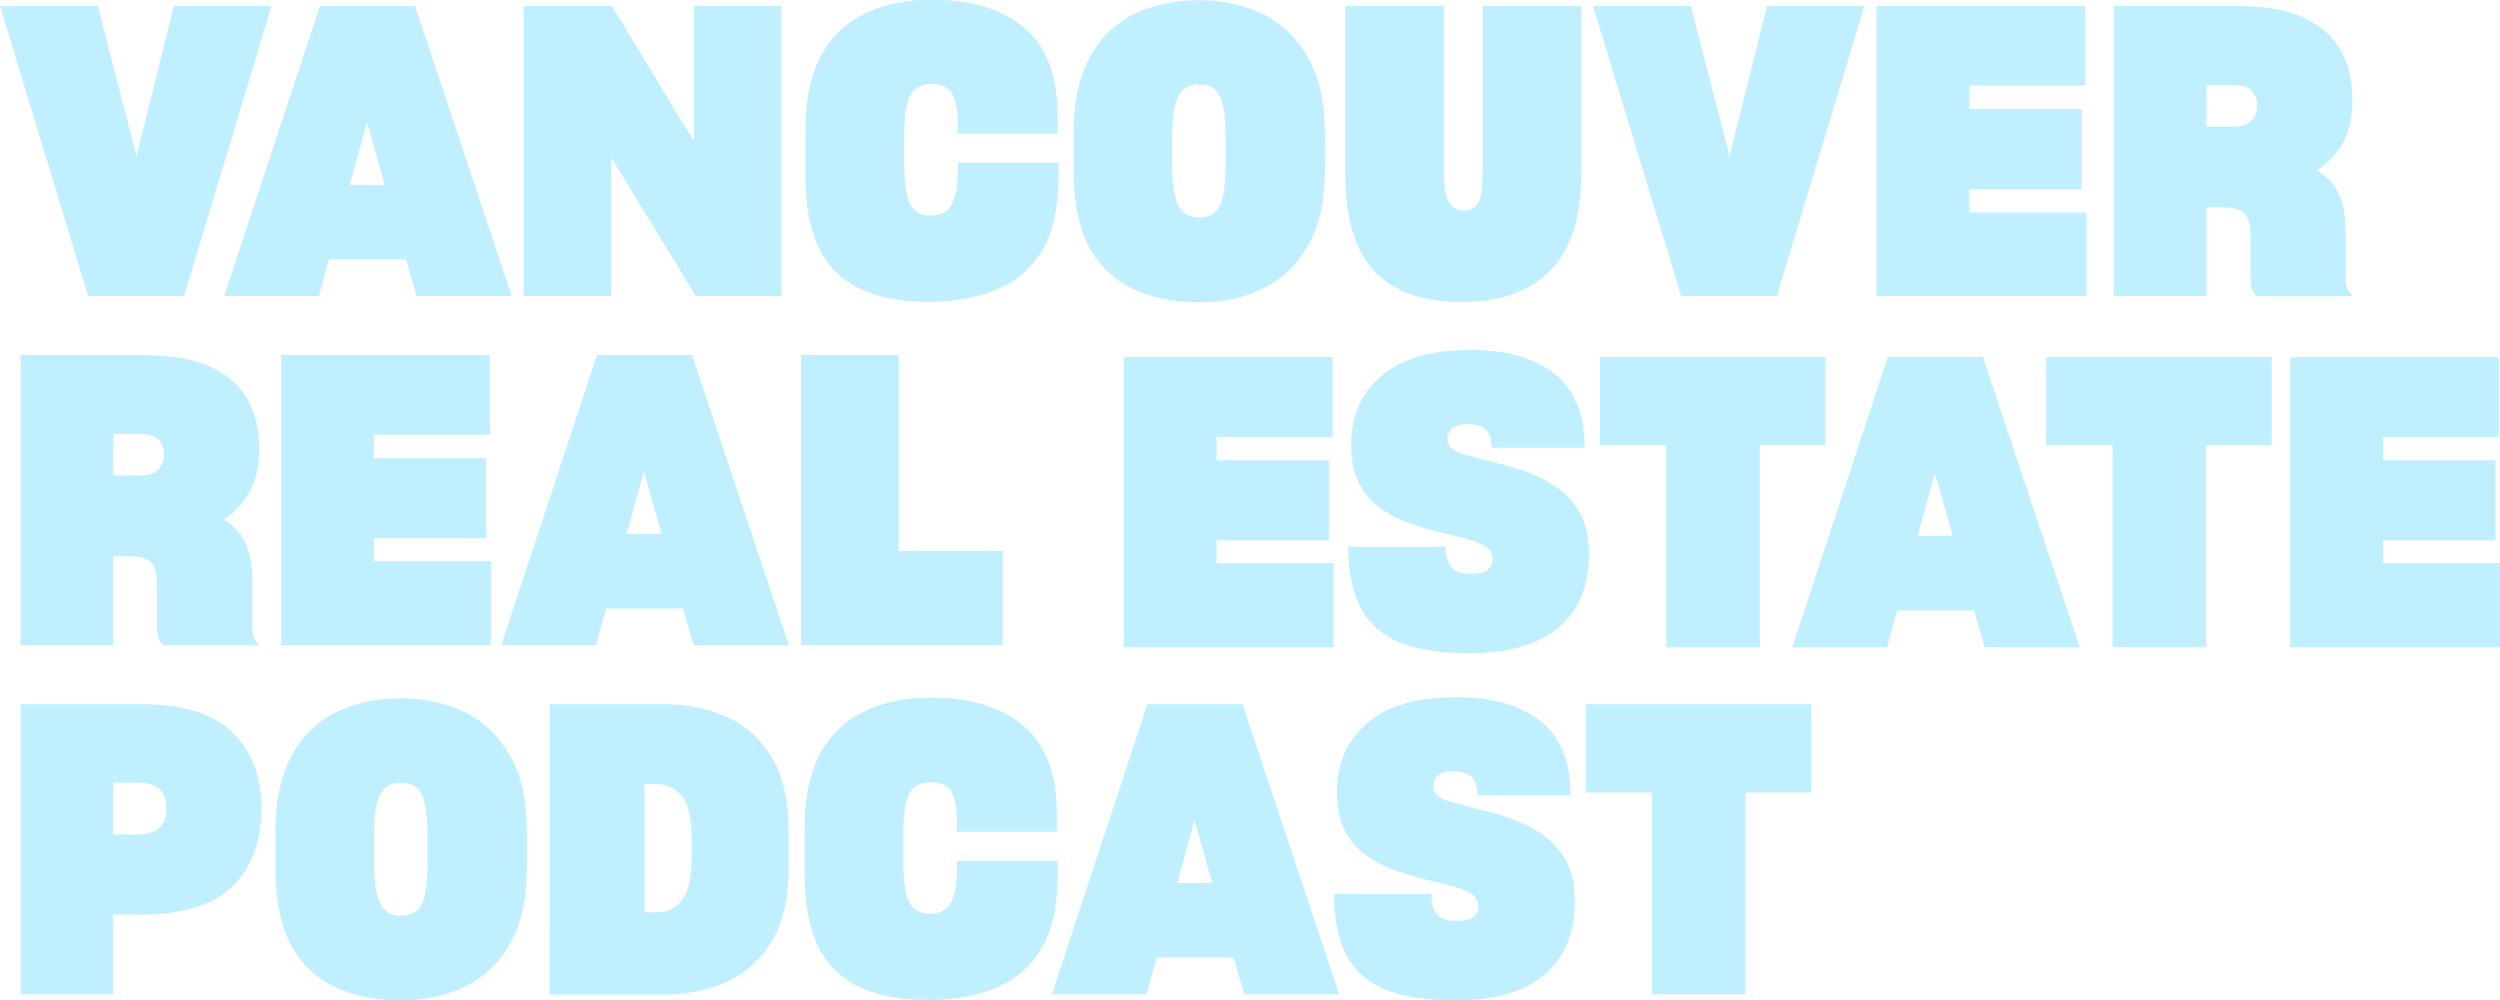<?xml version="1.0" encoding="UTF-8"?> <svg xmlns="http://www.w3.org/2000/svg" xmlns:xlink="http://www.w3.org/1999/xlink" version="1.1" id="uuid-42a9295f-9ecb-4cf8-b7e7-3e4d77d5e838" x="0px" y="0px" viewBox="0 0 1214.5 485.9" style="enable-background:new 0 0 1214.5 485.9;" xml:space="preserve"> <style type="text/css"> .st0{fill:#C0F0FF;} </style> <g> <path class="st0" d="M42.8,143.8L0,2.9h47.5l18.8,73l18.2-73h47.4L89.4,143.8L42.8,143.8L42.8,143.8z"></path> <path class="st0" d="M197.2,126h-37.4l-4.9,17.8h-46L155.4,2.9h46.2l47,140.9h-46.2L197.2,126L197.2,126z M178.3,59.3l-8.4,30.5h17 C186.9,89.8,178.3,59.3,178.3,59.3z"></path> <path class="st0" d="M296.9,76.5v67.3h-42.5V2.9h42.9l39.9,65.9V2.9h42.5v140.9H338C338,143.8,296.9,76.5,296.9,76.5z"></path> <path class="st0" d="M406.4,132.5c-10-9.5-15.1-25.1-15.1-46.8V62.6c0-7.3,0.6-14,2-20c1.3-6,3.2-11.3,5.7-15.9 c5.2-9.3,12.4-16,21.6-20.4c9.2-4.3,19.9-6.5,32-6.5c19.2,0,34.2,4.6,45,13.7c10.8,9.1,16.2,23.4,16.2,42.8v8.6h-48.5v-4.5 c0-6.8-0.9-11.7-2.7-14.9s-5.2-4.7-10.2-4.7s-8.4,1.9-10.3,5.7c-1.9,3.8-2.8,10.1-2.8,19v14.9c0,8.7,1,15,2.8,18.7 c1.9,3.7,5.3,5.6,10.3,5.6c4.6,0,7.8-1.7,9.8-5.2c2-3.5,3-8.6,3.1-15.4v-5.1h48.9v7c0,7.4-0.7,14.1-2,20.1 c-1.3,5.9-3.3,11.1-5.9,15.6c-5.4,8.7-12.7,15.1-22.1,19c-9.4,3.9-20.3,5.9-32.7,5.9C431.5,146.7,416.4,142,406.4,132.5 L406.4,132.5z"></path> <path class="st0" d="M537.5,131.3c-10.7-10.3-16-26.5-16-48.5V64.4c0-7.3,0.7-14,2-20.1c1.3-6.1,3.2-11.5,5.7-16.1 c5.1-9.5,12.2-16.6,21.4-21.2s19.9-6.9,32-6.9c5.9,0,11.4,0.6,16.5,1.8c5.2,1.2,10.1,2.9,14.8,5.1c9.1,4.7,16.4,11.8,21.7,21.2 s8,21.6,8,36.3v18.4c0,7.3-0.7,14-2,20.1s-3.3,11.4-6.1,16.1c-5.2,9.4-12.4,16.4-21.6,20.9c-9.2,4.6-19.7,6.9-31.6,6.9 C563.2,146.8,548.2,141.6,537.5,131.3L537.5,131.3z M592.7,99.7c1.8-4,2.7-10.5,2.7-19.7V66.7c0-9.1-0.9-15.7-2.7-19.7 c-1.8-4-5.2-6-10.2-6s-8.4,2-10.3,6.2s-2.8,10.6-2.8,19.5V80c0,8.7,0.9,15.2,2.8,19.4c1.9,4.2,5.3,6.3,10.3,6.3 S590.9,103.7,592.7,99.7L592.7,99.7z"></path> <path class="st0" d="M667.6,131.7c-9.4-10-14.1-26.1-14.1-48.1V2.9h47.9v78.8c0,8,0.8,13.4,2.3,16.2c1.6,2.9,4,4.3,7.2,4.3 c3.8,0,6.3-1.4,7.5-4.1c1.2-2.7,1.9-8.2,1.9-16.4V2.9h47.9v80.6c0,22.1-5.1,38.1-15.3,48.1s-24.2,15.1-42.1,15.1 C691.4,146.8,677,141.7,667.6,131.7L667.6,131.7z"></path> <path class="st0" d="M816.7,143.8L773.9,2.9h47.5l18.8,73l18.2-73h47.3l-42.5,140.9L816.7,143.8L816.7,143.8z"></path> <path class="st0" d="M1013.6,143.8h-102V2.9H1013v38.7h-56.3V53h54.6V92h-54.6v11.2h56.9V143.8z"></path> <path class="st0" d="M1071.9,100.6v43.2h-45V2.9h59.1c6.9,0,13.1,0.5,18.6,1.4s10.3,2.3,14.5,4.3c8.2,3.8,14.2,9,18,15.8 c3.8,6.7,5.7,14.6,5.7,23.6s-1.5,15.7-4.6,21.3c-3.1,5.6-7.3,10.1-12.8,13.5c4.6,2.5,8.1,6.1,10.5,10.9c2.4,4.8,3.6,11,3.6,18.7 v23.3c0,2.1,0.4,3.8,1.1,5.1c0.7,1.3,1.5,2.4,2.4,3.1h-46.2c-1.2-0.6-2.1-1.7-2.6-3.2s-0.9-3.4-0.9-5.8v-20.3 c0-5.5-1.1-9.2-3.1-11.1c-2.1-1.9-5.6-2.8-10.4-2.8L1071.9,100.6L1071.9,100.6z M1071.9,41.1v20.4h12.9c4.3,0,7.3-1,9.1-3 s2.6-4.5,2.6-7.3s-0.9-5.4-2.7-7.2s-4.8-2.7-9-2.7H1071.9z"></path> </g> <g> <path class="st0" d="M55,270.2v43.2H10V172.5h59.1c6.9,0,13.1,0.5,18.6,1.4c5.5,0.9,10.3,2.4,14.5,4.3c8.2,3.8,14.2,9,18,15.8 c3.8,6.7,5.7,14.6,5.7,23.6s-1.5,15.7-4.6,21.3s-7.3,10.1-12.8,13.5c4.6,2.5,8.1,6.1,10.5,10.9c2.4,4.8,3.6,11,3.6,18.7v23.3 c0,2.1,0.4,3.8,1.1,5.1c0.7,1.3,1.5,2.4,2.4,3.1H79.8c-1.2-0.6-2.1-1.7-2.6-3.2s-0.9-3.4-0.9-5.8v-20.4c0-5.5-1-9.2-3.1-11.1 c-2.1-1.9-5.6-2.8-10.4-2.8H55L55,270.2z M55,210.7V231h12.9c4.3,0,7.3-1,9.1-3c1.8-2,2.6-4.5,2.6-7.3s-0.9-5.4-2.7-7.2 c-1.8-1.8-4.8-2.7-9-2.7H55z"></path> <path class="st0" d="M238.6,313.4H136.6V172.5H238v38.7h-56.4v11.4h54.6v38.9h-54.6v11.1h56.9V313.4L238.6,313.4z"></path> <path class="st0" d="M331.8,295.6h-37.4l-4.9,17.8h-46L290,172.5h46.2l47,140.9h-46.2L331.8,295.6L331.8,295.6z M312.8,228.9 l-8.4,30.5h17L312.8,228.9L312.8,228.9z"></path> <path class="st0" d="M389.1,313.4V172.5h47.5v95.1h50.5v45.8H389.1z"></path> </g> <g> <path class="st0" d="M647.9,314.4H546V173.5h101.4v38.7H591v11.4h54.6v38.9H591v11.1h56.9V314.4z"></path> <path class="st0" d="M693.5,315.8c-5.8-1-10.9-2.5-15.2-4.4c-8.5-4-14.5-9.9-18-17.5S655,277,655,266v-0.4h47.3v1.4 c0,3.6,1,6.5,2.8,8.6s5.1,3.1,9.7,3.1c3.8,0,6.5-0.6,8-2c1.6-1.3,2.3-3.1,2.3-5.5c0-1.2-0.3-2.2-0.9-3.2s-1.5-1.9-2.6-2.6 c-2.3-1.4-5.5-2.7-9.3-3.7c-3.8-1-8.1-2.1-12.6-3.1c-4.8-1.2-9.8-2.6-14.9-4.4c-5.1-1.8-9.8-4.2-14.1-7.3c-4.3-3-7.8-7-10.4-12 s-3.9-11.3-3.9-18.9c0-14,4.9-25.1,14.8-33.5c9.8-8.4,24.2-12.5,43.2-12.5c17.5,0,31.1,3.9,40.8,11.6s14.6,19.5,14.6,35.3v0.6 h-45.2v-0.4c0-3.8-1-6.6-2.8-8.4s-4.8-2.7-8.7-2.7c-3.7,0-6.2,0.7-7.7,2.1c-1.5,1.4-2.2,3.3-2.2,5.5c0,3.1,2.4,5.4,7.1,6.8 s10.5,2.9,17.1,4.6c5,1.2,10,2.7,15.2,4.6c5.2,1.9,10,4.5,14.4,7.7c4.4,3.1,8,7.3,10.8,12.4c2.7,5.2,4.1,11.6,4.1,19.3 c0,15.5-4.9,27.5-14.7,35.8c-9.8,8.4-24.4,12.5-43.8,12.5C705.9,317.3,699.3,316.8,693.5,315.8L693.5,315.8z"></path> <path class="st0" d="M854.9,216.3v98h-45.4v-98h-32.3v-42.9h109.6v42.9H854.9L854.9,216.3z"></path> <path class="st0" d="M959,296.5h-37.4l-4.9,17.8h-46l46.4-140.9h46.2l47,140.9h-46.2L959,296.5L959,296.5z M940,229.8l-8.4,30.5h17 L940,229.8L940,229.8z"></path> <path class="st0" d="M1071.7,216.3v98h-45.4v-98H994v-42.9h109.6v42.9H1071.7z"></path> <path class="st0" d="M1214.5,314.4h-101.9V173.5h101.4v38.7h-56.3v11.4h54.6v38.9h-54.6v11.1h56.9V314.4z"></path> </g> <g> <path class="st0" d="M55,444.2V483H10V342.1h58.3c20.2,0,35.1,4.5,44.5,13.6s14.2,21.4,14.2,37.1s-4.7,28.6-14.1,37.8 c-9.4,9.1-24.2,13.7-44.4,13.7L55,444.2L55,444.2z M55,380.2v25.2h12.1c4,0,7.3-1,9.9-2.9c2.5-2,3.8-5.1,3.8-9.6s-1.2-7.8-3.7-9.8 c-2.5-2-5.8-2.9-10-2.9L55,380.2L55,380.2z"></path> <path class="st0" d="M149.8,470.5c-10.7-10.3-16-26.5-16-48.5v-18.4c0-7.3,0.6-14,2-20.1c1.3-6.1,3.2-11.5,5.7-16.1 c5.1-9.5,12.2-16.6,21.4-21.2s19.9-7,32-7c5.9,0,11.4,0.6,16.5,1.8s10.1,2.9,14.8,5.1c9.1,4.7,16.4,11.8,21.7,21.2 c5.4,9.5,8,21.6,8,36.3v18.4c0,7.3-0.6,14-2,20.1c-1.3,6.1-3.3,11.5-6.1,16.1c-5.2,9.4-12.4,16.4-21.6,20.9 c-9.2,4.6-19.7,6.9-31.6,6.9C175.4,485.9,160.5,480.8,149.8,470.5L149.8,470.5z M205,438.9c1.8-4,2.7-10.5,2.7-19.7v-13.3 c0-9.1-0.9-15.7-2.7-19.7c-1.8-4-5.2-6-10.2-6s-8.4,2-10.3,6.2c-1.9,4.1-2.8,10.6-2.8,19.5v13.3c0,8.7,0.9,15.2,2.8,19.4 c1.9,4.2,5.3,6.3,10.3,6.3S203.2,442.8,205,438.9L205,438.9z"></path> <path class="st0" d="M267.1,342.1h55c5.9,0,11.4,0.5,16.5,1.6c5.1,1,10.1,2.6,14.8,4.7c9.1,4.2,16.4,10.8,21.7,19.8s8,20.9,8,35.6 v17.6c0,7.3-0.6,13.9-2,19.9c-1.3,5.9-3.3,11.2-6.1,15.8c-5.4,9-12.6,15.6-21.8,19.8c-9.2,4.2-19.6,6.3-31.2,6.3h-55L267.1,342.1 L267.1,342.1z M313.1,381v62.2h6.3c5,0,9-2,12-6s4.6-10.9,4.6-20.8v-8.6c0-10-1.5-17-4.6-20.9c-3.1-3.9-7.1-5.9-12-5.9L313.1,381 L313.1,381z"></path> <path class="st0" d="M406,471.6c-10-9.5-15.1-25.1-15.1-46.8v-23.1c0-7.3,0.6-14,2-20c1.3-6,3.2-11.3,5.7-15.9 c5.2-9.3,12.4-16,21.6-20.4c9.2-4.3,19.9-6.5,32-6.5c19.2,0,34.2,4.6,45,13.7c10.8,9.1,16.2,23.4,16.2,42.9v8.6h-48.5v-4.5 c0-6.8-0.9-11.7-2.7-14.9s-5.2-4.7-10.2-4.7s-8.4,1.9-10.3,5.7c-1.9,3.8-2.8,10.1-2.8,19v14.9c0,8.7,1,15,2.8,18.7 c1.9,3.7,5.3,5.6,10.3,5.6c4.6,0,7.8-1.7,9.8-5.2c2-3.5,3-8.6,3.1-15.4v-5.1h48.9v7c0,7.4-0.7,14.1-2,20.1 c-1.3,5.9-3.3,11.1-5.9,15.6c-5.4,8.7-12.7,15.1-22.1,19s-20.3,5.9-32.7,5.9C431.1,485.9,416,481.2,406,471.6L406,471.6z"></path> <path class="st0" d="M599.3,465.2h-37.4L557,483h-46l46.4-140.9h46.2l47,140.9h-46.2L599.3,465.2L599.3,465.2z M580.3,398.5 l-8.4,30.5h17L580.3,398.5L580.3,398.5z"></path> <path class="st0" d="M686.6,484.5c-5.8-1-10.9-2.5-15.2-4.4c-8.5-4-14.5-9.9-18-17.5s-5.3-16.9-5.3-27.9v-0.4h47.3v1.4 c0,3.6,1,6.5,2.8,8.6s5.1,3.1,9.7,3.1c3.8,0,6.5-0.6,8-2c1.6-1.3,2.3-3.1,2.3-5.5c0-1.2-0.3-2.2-0.9-3.2s-1.5-1.9-2.6-2.6 c-2.3-1.4-5.5-2.7-9.3-3.7c-3.8-1-8.1-2.1-12.6-3.1c-4.8-1.2-9.8-2.6-14.9-4.4c-5.1-1.8-9.8-4.2-14.1-7.3c-4.3-3-7.8-7-10.4-12 s-3.9-11.3-3.9-18.9c0-14,4.9-25.1,14.8-33.5c9.8-8.4,24.2-12.5,43.2-12.5c17.5,0,31.1,3.9,40.8,11.6s14.6,19.5,14.6,35.3v0.6 h-45.2v-0.4c0-3.8-1-6.6-2.8-8.4c-1.9-1.8-4.8-2.7-8.7-2.7c-3.7,0-6.2,0.7-7.7,2.1c-1.5,1.4-2.2,3.3-2.2,5.5c0,3.1,2.4,5.4,7.1,6.8 s10.5,2.9,17.1,4.6c5,1.2,10,2.7,15.2,4.6c5.2,1.9,10,4.5,14.4,7.7c4.4,3.1,8,7.3,10.8,12.4c2.7,5.2,4.1,11.6,4.1,19.3 c0,15.5-4.9,27.5-14.7,35.8c-9.8,8.4-24.4,12.5-43.8,12.5C699,485.9,692.4,485.4,686.6,484.5L686.6,484.5z"></path> <path class="st0" d="M848,385v98h-45.4v-98h-32.3v-42.9h109.6V385H848z"></path> </g> </svg> 